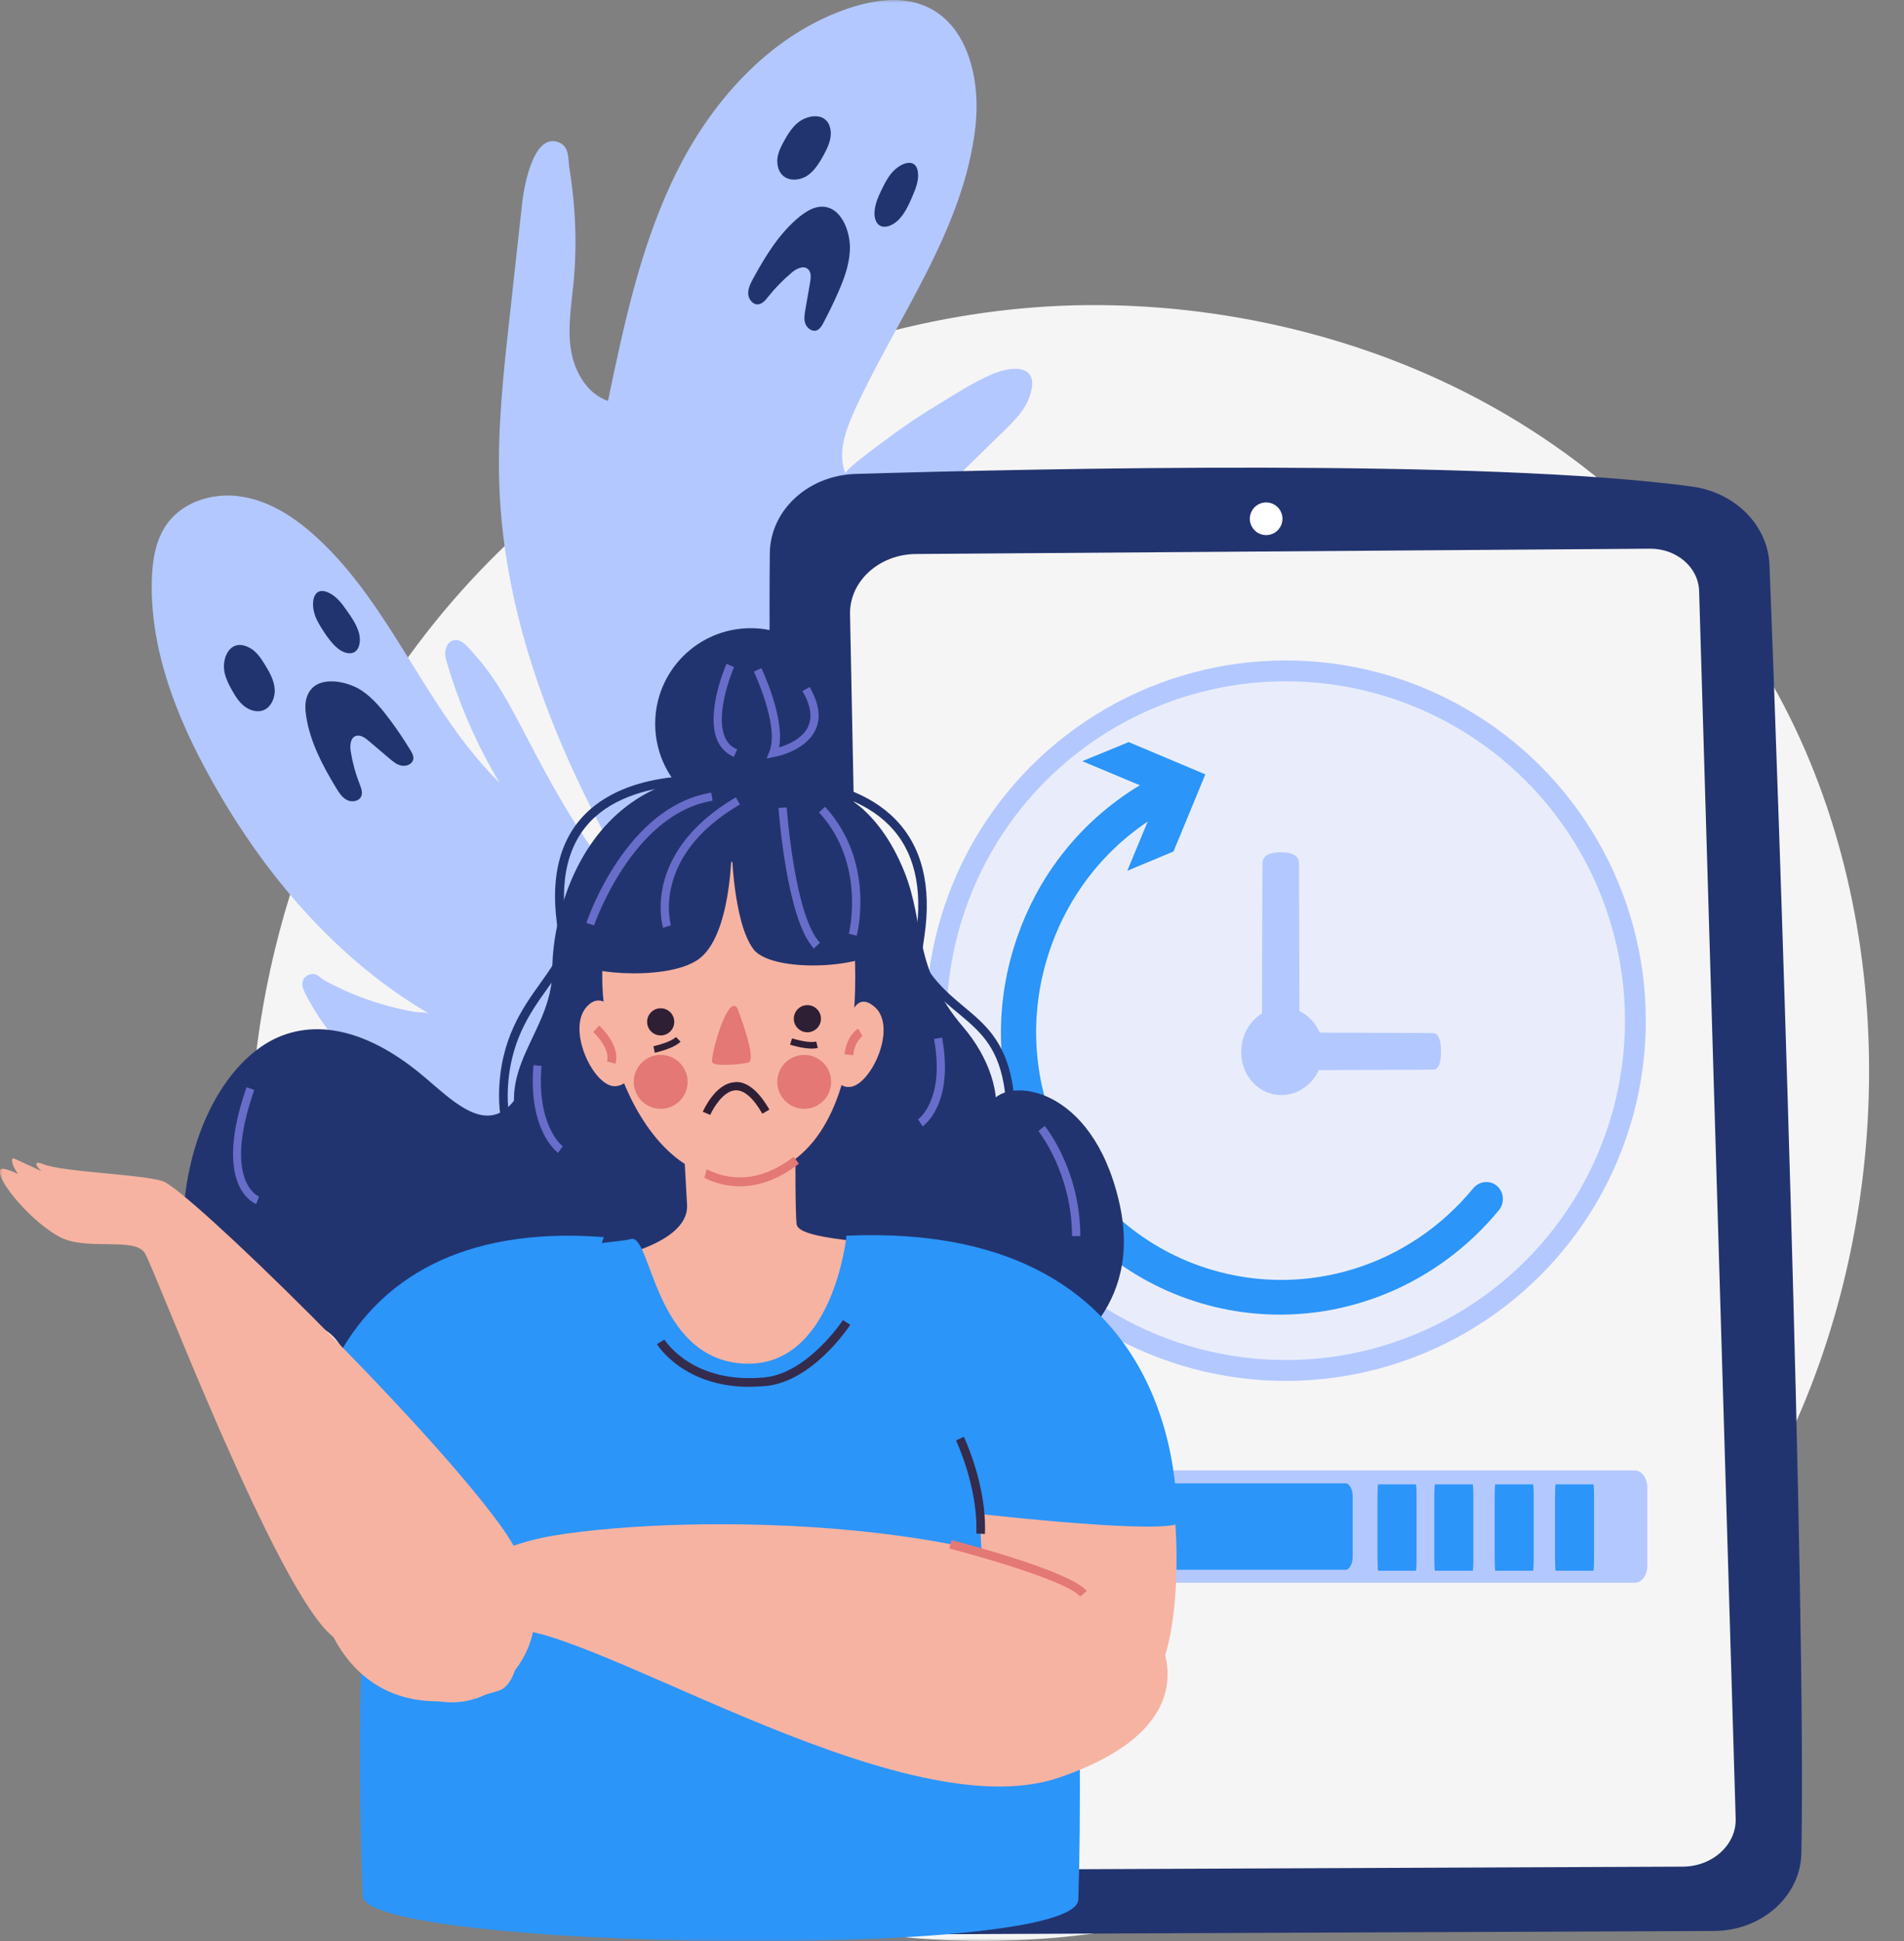 <svg xmlns="http://www.w3.org/2000/svg" xmlns:xlink="http://www.w3.org/1999/xlink" width="536.3" height="546.6" viewBox="0 0 536.3 546.6">
  <rect x="0" y="0" width="536.3" height="546.6" fill="#808080" stroke="none"/>
  <defs>
    <rect id="rect-1" width="536.3" height="546.6" x="0" y="0"/>
    <mask id="mask-2" maskContentUnits="userSpaceOnUse" maskUnits="userSpaceOnUse">
      <rect width="536.3" height="546.6" x="0" y="0" fill="black"/>
      <use fill="white" xlink:href="#rect-1"/>
    </mask>
  </defs>
  <g>
    <use fill="none" xlink:href="#rect-1"/>
    <g mask="url(#mask-2)">
      <path fill="rgb(245,245,245)" fill-rule="evenodd" d="M507.333 397.124c-44.253 104.267-162.169 162.661-264.411 146.927-16.616-2.549-62.254-10.194-102.63-46.206-77.762-69.364-94.377-206.706-31.681-303.494 45.638-70.416 127.498-110.362 205.204-108.367 16.726.443 80.919 3.103 137.357 49.585 8.308 6.814 26.585 23.047 43.035 48.81 38.659 60.499 41.982 144.822 13.126 212.745z"/>
      <g>
        <path fill="rgb(179,200,255)" fill-rule="evenodd" d="M281.138 365.102c-5.04 5.263-22.32-5.097-29.521-6.205-10.302-1.551-20.88-3.158-30.13-7.923-8.529-4.377-15.508-11.136-23.539-16.344-7.311-4.765-15.508-8.255-24.093-10.249-13.293-3.047-27.25-2.382-40.487-5.762-9.803-2.493-18.997-7.313-26.751-13.74-8.197-6.759-15.785-15.568-20.603-25.042-.554-1.108-1.108-2.382-.72-3.546.277-.997 1.218-1.717 2.215-1.939 1.662-.332 2.215.609 3.379 1.385 1.218.831 2.659 1.44 3.932 2.105 2.769 1.385 5.649 2.604 8.585 3.601 2.935 1.053 5.926 1.884 8.917 2.604 1.44.332 2.935.609 4.431.886 1.108.166 3.212.055 4.154.554-26.253-15.346-46.635-39.391-61.423-65.984-9.582-17.175-17.17-36.178-16.726-55.846.111-5.762 1.052-11.801 4.486-16.399 4.763-6.371 13.57-8.754 21.379-7.313 7.809 1.385 14.677 5.983 20.548 11.357 21.268 19.446 30.961 48.92 51.509 69.087-6.314-10.526-11.243-21.829-14.733-33.574-.388-1.33-.775-2.659-.388-4.044.166-.499.332-.942.609-1.385.498-.72 1.385-1.163 2.271-1.163 2.105 0 4.099 2.881 5.372 4.266 1.828 1.994 3.489 4.211 5.04 6.427 3.157 4.654 5.816 9.64 8.419 14.626 10.8 20.665 22.21 42.05 40.819 56.067 7.643 5.817 16.339 10.194 23.816 16.233 21.102 17.064 88.119 46.926 104.568 68.533 5.317 7.147-29.188 12.299-35.336 18.726z"/>
        <path fill="rgb(179,200,255)" fill-rule="evenodd" d="M240.706 115.569c12.185-26.482 30.85-51.026 34.062-80.056 1.44-12.964-2.049-28.532-14.013-33.74-6.591-2.881-14.179-1.828-21.047.332-21.711 7.036-38.382 25.153-48.684 45.485-10.302 20.333-15.12 42.992-19.773 65.319-5.871-1.994-9.416-8.2-10.413-14.294-.997-6.094.055-12.355.665-18.504.72-7.147.775-14.294.222-21.441-.277-3.767-.72-7.479-1.329-11.191-.443-2.826.111-6.316-3.212-7.479-7.089-2.493-9.693 13.075-10.136 17.452-1.163 10.748-2.382 21.496-3.545 32.244-1.717 15.402-3.379 30.859-2.88 46.372 1.662 51.746 27.582 99.503 56.106 142.717l67.46 56.621c11.133-1.108 23.04-8.92 23.04-20.111 0-6.925-4.431-12.909-8.419-18.56-24.037-34.128-37.607-75.569-38.327-117.342-.111-5.319.055-10.748 2.105-15.679 2.16-5.152 6.259-9.197 10.246-13.13 10.025-9.806 20.05-19.557 30.074-29.363 2.659-2.604 5.372-5.263 6.757-8.698 3.988-9.806-3.932-9.862-10.357-7.092-5.372 2.327-10.191 5.54-15.231 8.587-4.708 2.826-9.305 5.873-13.68 9.197-1.274.942-12.683 9.086-12.24 10.194-2.326-5.706 0-12.189 2.548-17.84z"/>
        <g>
          <path fill="rgb(34,52,111)" fill-rule="evenodd" d="M230.183 58.339c-1.772.388-3.379 1.44-4.819 2.549-5.76 4.654-9.693 11.08-13.237 17.563-.72 1.33-1.44 2.77-1.385 4.266.055 1.496 1.274 3.103 2.769 2.992 1.218-.111 2.105-1.163 2.88-2.161 1.939-2.438 4.154-4.709 6.591-6.759 1.274-1.108 3.268-2.105 4.542-1.053 1.052.831.886 2.438.665 3.767-.443 2.549-.886 5.042-1.329 7.59-.222 1.385-.498 2.77 0 4.1.498 1.274 1.939 2.327 3.212 1.828.831-.332 1.329-1.163 1.772-1.939 1.551-2.936 2.991-5.873 4.32-8.92 1.606-3.657 2.991-7.479 3.212-11.468.388-5.097-2.492-13.684-9.194-12.355z"/>
          <path fill="rgb(34,52,111)" fill-rule="evenodd" d="M224.201 35.014c-1.329 1.274-2.326 2.826-3.212 4.432-.886 1.551-1.717 3.213-1.994 4.986-.222 1.773.166 3.767 1.495 4.986 1.828 1.717 4.929 1.385 6.979 0 2.049-1.44 3.379-3.657 4.597-5.873 1.052-1.939 2.049-4.1 1.939-6.316-.388-5.928-6.646-5.263-9.803-2.216z"/>
          <path fill="rgb(34,52,111)" fill-rule="evenodd" d="M250.842 49.087c-1.108 1.44-1.939 3.103-2.714 4.765-.775 1.607-1.495 3.324-1.717 5.042-.277 1.717.055 3.49 1.052 4.377 1.44 1.219 3.877.388 5.594-1.33 1.717-1.717 2.825-4.044 3.822-6.371.886-2.05 1.772-4.211 1.717-6.26-.055-5.429-5.095-3.657-7.754-.222z"/>
        </g>
        <g>
          <path fill="rgb(34,52,111)" fill-rule="evenodd" d="M86.457 196.235c-.609 1.717-.498 3.601-.222 5.429 1.108 7.313 4.652 13.961 8.474 20.277.775 1.274 1.662 2.659 2.991 3.324 1.329.72 3.323.443 3.988-.886.554-1.108.055-2.438-.388-3.601-1.163-2.936-1.994-5.983-2.492-9.086-.277-1.662-.166-3.878 1.385-4.432 1.274-.443 2.548.443 3.6 1.33 1.939 1.662 3.932 3.324 5.871 4.986 1.052.886 2.16 1.828 3.545 2.05 1.385.222 2.991-.499 3.212-1.884.111-.886-.332-1.717-.831-2.493-1.717-2.826-3.545-5.596-5.539-8.255-2.382-3.213-4.929-6.371-8.252-8.587-4.265-2.77-13.182-4.598-15.342 1.828z"/>
          <path fill="rgb(34,52,111)" fill-rule="evenodd" d="M63.306 189.642c.443 1.773 1.274 3.435 2.215 5.042.886 1.551 1.883 3.103 3.323 4.211 1.44 1.108 3.323 1.717 5.04 1.219 2.382-.72 3.655-3.546 3.489-6.039-.166-2.493-1.44-4.765-2.769-6.925-1.163-1.884-2.492-3.878-4.486-4.82-5.317-2.715-7.865 3.047-6.812 7.313z"/>
          <path fill="rgb(34,52,111)" fill-rule="evenodd" d="M88.894 173.742c.665 1.662 1.717 3.213 2.714 4.765 1.052 1.496 2.105 2.936 3.489 4.044 1.329 1.108 2.991 1.717 4.32 1.274 1.772-.609 2.326-3.158 1.717-5.485-.609-2.327-2.105-4.488-3.545-6.537-1.274-1.828-2.714-3.657-4.542-4.654-4.819-2.659-5.76 2.604-4.154 6.593z"/>
        </g>
      </g>
      <g>
        <path fill="rgb(34,52,111)" fill-rule="evenodd" d="M482.797 543.774l-224.201.942c-18.443.055-33.564-13.075-34.118-29.696-2.437-73.741-8.474-289.034-7.643-359.285.166-12.078 10.8-21.884 24.204-22.272 52.063-1.551 177.345-4.321 235.5 3.546 12.24 1.662 21.434 10.914 21.877 22.106 2.437 61.774 10.413 292.58 8.972 362.775-.222 12.078-11.133 21.829-24.591 21.884z"/>
        <path fill="rgb(245,245,245)" fill-rule="evenodd" d="M474.046 525.658l-208.527.886c-10.523.055-19.163-7.424-19.385-16.787l-6.702-336.736c-.222-9.308 8.197-16.953 18.61-17.009l206.7-1.496c7.477-.055 13.625 5.208 13.846 11.856l10.302 345.766c.222 7.313-6.48 13.463-14.843 13.518z"/>
        <ellipse cx="356.636" cy="146.088" fill="rgb(255,255,255)" rx="4.597" ry="4.598" transform="rotate(-22.5 356.636 146.088)"/>
      </g>
      <path fill="rgb(179,200,255)" fill-rule="evenodd" d="M460.527 445.712H264.214c-1.92 0-3.514-2.161-3.514-4.765v-22.106c0-2.604 1.593-4.765 3.514-4.765H460.486c1.92 0 3.514 2.161 3.514 4.765v22.106c0 2.604-1.553 4.765-3.473 4.765z"/>
      <g>
        <ellipse cx="362.167" cy="287.428" fill="rgb(179,200,255)" rx="101.411" ry="101.442"/>
        <ellipse cx="362.167" cy="287.428" fill="rgb(233,237,251)" rx="95.54" ry="95.569"/>
        <g>
          <path fill="rgb(43,149,250)" fill-rule="evenodd" d="M353.804 369.922c-5.262-.443-10.523-1.44-15.73-2.992-42.315-12.632-65.964-58.117-52.229-100.999 6.757-21.219 21.434-38.283 41.207-48.089 2.437-1.219 5.317-.222 6.536 2.216 1.163 2.438.222 5.374-2.215 6.593-17.336 8.643-30.185 23.601-36.111 42.217-12.019 37.618 8.696 77.508 45.804 88.644 26.917 8.089 55.884-.942 73.885-22.881 1.717-2.05 4.708-2.382 6.702-.665 1.994 1.717 2.215 4.765.554 6.814-17.059 20.72-42.647 31.358-68.401 29.142z"/>
          <path fill="rgb(43,149,250)" fill-rule="evenodd" d="M317.526 245.211l9.028-21.773-21.711-9.086 13.071-5.374 21.6 9.086-8.972 21.718-13.016 5.429z"/>
        </g>
        <g>
          <path fill="rgb(179,200,255)" fill-rule="evenodd" d="M372.723 295.79c0 6.762-5.15 12.474-11.559 12.591-6.409.117-11.559-5.246-11.559-12.124 0-6.878 5.15-12.474 11.559-12.591 6.409-.117 11.559 5.363 11.559 12.124z"/>
          <path fill="rgb(179,200,255)" fill-rule="evenodd" d="M360.733 240c-2.986 0-5.158.858-5.158 3.216l-.136 47.525c0 2.43 2.443 4.288 5.293 4.288 2.986-.071 5.293-2.001 5.293-4.431l-.136-47.453c0-2.358-2.172-3.144-5.158-3.144z"/>
          <path fill="rgb(179,200,255)" fill-rule="evenodd" d="M405.89 296.072c0-2.986-.62-5.158-2.323-5.158l-34.332-.136c-1.755-9.9e-7-3.098 2.443-3.098 5.293.052 2.986 1.446 5.293 3.201 5.293l34.281-.136c1.704 9.5e-7 2.272-2.172 2.272-5.158z"/>
        </g>
      </g>
      <path fill="rgb(43,149,250)" fill-rule="evenodd" d="M379.03 442.056H268.542c-1.075 0-1.97-1.662-1.97-3.657v-17.009c0-1.994.896-3.657 1.97-3.657h110.488c1.075 0 1.97 1.662 1.97 3.657v17.009c0 1.994-.896 3.657-1.97 3.657z"/>
      <path fill="rgb(43,149,250)" fill-rule="evenodd" d="M398.811 442.322h-10.621c-.103 0-.189-1.662-.189-3.657v-17.009C388 419.662 388.086 418 388.189 418h10.621C398.914 418 399 419.662 399 421.657v17.009c0 1.994-.086 3.657-.189 3.657z"/>
      <path fill="rgb(43,149,250)" fill-rule="evenodd" d="M414.811 442.322h-10.621c-.103 0-.189-1.662-.189-3.657v-17.009C404 419.662 404.086 418 404.189 418h10.621C414.914 418 415 419.662 415 421.657v17.009c0 1.994-.086 3.657-.189 3.657z"/>
      <path fill="rgb(43,149,250)" fill-rule="evenodd" d="M431.811 442.322h-10.621c-.103 0-.189-1.662-.189-3.657v-17.009C421 419.662 421.086 418 421.189 418h10.621C431.914 418 432 419.662 432 421.657v17.009c0 1.994-.086 3.657-.189 3.657z"/>
      <path fill="rgb(43,149,250)" fill-rule="evenodd" d="M448.811 442.322h-10.621c-.103 0-.189-1.662-.189-3.657v-17.009C438 419.662 438.086 418 438.189 418h10.621C448.914 418 449 419.662 449 421.657v17.009c0 1.994-.086 3.657-.189 3.657z"/>
      <path fill="rgb(34,52,111)" fill-rule="evenodd" d="M230.515 314.021c6.757-1.219 12.683-7.313 19.108-10.859 6.425-3.546 14.29-3.878 19.607 4.765 1.44 2.327 2.714 5.319 4.542 6.094 2.105.886 4.043-1.551 5.649-3.878 4.652-6.704 28.025-4.598 35.724 27.978 7.311 30.859-15.674 44.1-24.204 49.253-2.714 1.662 2.326 27.867-.554 27.147-7.2-1.717-12.849-12.521-18.333-21.607-5.483-9.141-12.905-17.729-19.551-13.629-2.437 1.496-4.431 4.598-6.536 7.313-11.243 14.405-27.084 17.064-40.653 6.759-4.542-3.435-8.806-8.255-13.459-11.025-6.203-3.657-12.905-3.49-18.665.554-8.862 6.094-14.954 20.166-22.764 29.64-10.579 12.853-24.536 16.898-37.552 10.859-6.037-2.826-12.628-9.418-13.902-20.333-.665-5.651.332-11.468-.609-17.009-1.994-12.022-11.022-14.959-17.613-12.521-6.591 2.438-13.514 7.59-19.939 2.438-7.643-6.094-10.413-24.155-8.806-38.283 2.659-23.823 14.4-41.164 27.582-46.095 13.182-4.931 27.527 1.053 40.265 11.967 7.145 6.094 15.12 13.906 22.099 9.141 5.816-3.989 8.972-15.734 14.843-19.557 7.976-5.263 15.84 6.427 23.927 5.319 5.539-.776 10.136-5.983 15.453-7.646 6.148-1.884 9.249 4.044 13.902 11.025 5.926 8.532 13.126 13.518 20.437 12.189z"/>
      <ellipse cx="211.463" cy="203.825" fill="rgb(34,52,111)" rx="26.917" ry="26.926"/>
      <path fill="rgb(34,52,111)" fill-rule="evenodd" d="M235.223 222.995s11.797 3.269 19.551 22.604c5.871 14.682 2.16 26.815 16.56 43.657 14.345 16.842 14.234 41.275-15.453 42.937-18.443 1.053-27.361 14.682-43.589 10.748-16.228-3.989-16.283-6.205-31.902-5.817-18.277.499-27.084-3.546-32.788-15.734-9.526-20.277 7.976-30.139 7.976-48.2-.166-18.892 13.016-72.245 79.645-50.195z"/>
      <path fill="rgb(247,179,161)" fill-rule="evenodd" d="M224.368 289.699s-.72 48.255 0 54.959c.72 6.704 43.976 3.49 57.158 15.79 13.126 12.299-31.016 48.643-57.878 64.267-20.548 12.022-90.722-66.926-73.885-67.48 16.837-.554 44.475-5.706 43.755-18.006-.72-12.299-1.218-23.546-1.218-23.546s29.631-24.1 32.068-25.984z"/>
      <path fill="rgb(247,179,161)" fill-rule="evenodd" d="M239.599 254.629s11.022 74.627-31.238 77.342c-29.078 1.884-43.976-46.76-37.053-70.139 6.923-23.38 50.29-24.709 68.291-7.202z"/>
      <path fill="rgb(247,179,161)" fill-rule="evenodd" d="M176.791 290.696s-5.649-13.684-11.52-7.202c-5.871 6.482 2.105 22.826 8.086 22.383 5.982-.443 6.591-9.64 3.434-15.18z"/>
      <path fill="rgb(247,179,161)" fill-rule="evenodd" d="M238.546 290.641s1.218-12.798 7.809-7.092c6.591 5.706-1.108 22.272-7.089 22.549-5.982.332-3.157-9.529-.72-15.457z"/>
      <path fill="rgb(46,31,53)" fill-rule="evenodd" d="M208.361 304.769c2.88.499 5.705 3.103 8.363 7.701l-1.994 1.163c-2.548-4.488-5.206-6.759-7.643-6.593-3.379.222-6.203 5.042-7.034 6.925l-2.105-.886c.166-.332 3.489-7.978 8.972-8.31.498-.111.942-.055 1.44 0z"/>
      <path fill="rgb(34,52,111)" fill-rule="evenodd" d="M230.682 227.981s21.324 10.748 20.88 35.181c-.166 9.529-33.564 11.745-39.324 4.155-5.76-7.59-6.148-28.588-6.148-28.588s.055 25.097-9.582 31.579c-9.637 6.482-35.502 3.324-33.231.277 2.271-3.047 5.871-40.111 28.911-47.757 23.04-7.59 38.493 5.152 38.493 5.152z"/>
      <ellipse cx="226.528" cy="304.658" fill="rgb(227,120,117)" rx="7.588" ry="7.59"/>
      <ellipse cx="186.096" cy="304.658" fill="rgb(227,120,117)" rx="7.588" ry="7.59"/>
      <path fill="rgb(104,109,202)" fill-rule="evenodd" d="M229.242 267.095c-7.643-8.089-9.859-38.283-9.969-39.557l2.326-.166c0 .332 2.215 30.638 9.36 38.117l-1.717 1.607z"/>
      <path fill="rgb(104,109,202)" fill-rule="evenodd" d="M186.761 261.278c-.055-.222-1.606-5.429.166-12.576 1.606-6.537 6.48-16.067 20.327-24.155l1.163 1.994c-25.09 14.626-19.496 33.851-19.44 34.017l-2.215.72z"/>
      <path fill="rgb(104,109,202)" fill-rule="evenodd" d="M167.32 260.613l-2.16-.72c.443-1.33 11.299-32.798 35.17-36.676l.388 2.271c-22.542 3.657-33.287 34.793-33.398 35.125z"/>
      <path fill="rgb(104,109,202)" fill-rule="evenodd" d="M241.316 263.494l-2.215-.554c.055-.222 4.874-19.779-8.419-34.183l1.717-1.551c14.123 15.346 9.139 35.458 8.917 36.289z"/>
      <path fill="rgb(104,109,202)" fill-rule="evenodd" d="M301.963 348.093c-.055-17.84-9.416-29.474-9.471-29.585l1.772-1.44c.388.499 9.969 12.355 10.025 31.025h-2.326z"/>
      <path fill="rgb(104,109,202)" fill-rule="evenodd" d="M259.87 317.179l-1.274-1.939c.055-.055 7.643-5.429 4.486-22.66l2.271-.388c3.434 18.837-5.151 24.765-5.483 24.986z"/>
      <path fill="rgb(104,109,202)" fill-rule="evenodd" d="M157.185 324.658c-.332-.277-8.474-6.316-6.923-24.709l2.271.222c-1.44 16.953 5.871 22.604 5.982 22.604l-1.329 1.884z"/>
      <path fill="rgb(104,109,202)" fill-rule="evenodd" d="M72.168 339.063c-.498-.166-12.462-4.986-2.714-32.909l2.16.776c-9.028 25.818 1.218 29.973 1.329 30.028l-.775 2.105z"/>
      <path fill="rgb(104,109,202)" fill-rule="evenodd" d="M215.949 213.576l.775-1.939c2.88-7.147-4.32-22.327-4.375-22.493l2.105-.997c.277.609 6.591 13.906 4.985 22.327 2.437-.72 6.591-2.438 8.197-5.873 1.218-2.659.72-6.039-1.606-9.972l1.994-1.163c2.714 4.598 3.268 8.698 1.662 12.078-2.825 6.039-11.354 7.59-11.742 7.646l-1.994.388z"/>
      <path fill="rgb(104,109,202)" fill-rule="evenodd" d="M206.7 213.133c-2.215-.942-3.822-2.604-4.763-4.931-3.102-7.812 2.437-20.72 2.714-21.275l2.105.942c-.055.111-5.428 12.576-2.659 19.502.72 1.773 1.883 2.992 3.545 3.657l-.942 2.105z"/>
      <path fill="rgb(46,31,53)" fill-rule="evenodd" d="M184.434 296.458l-.388-1.828c1.274-.277 4.985-1.274 6.369-2.604l1.274 1.33c-2.049 1.994-7.034 3.047-7.256 3.103z"/>
      <path fill="rgb(46,31,53)" fill-rule="evenodd" d="M228.688 295.295c-2.714 0-5.982-1.053-6.148-1.108l.554-1.773c1.274.388 4.929 1.385 6.812.886l.443 1.773c-.443.166-.997.222-1.662.222z"/>
      <ellipse cx="186.096" cy="287.76" fill="rgb(46,31,53)" rx="3.822" ry="3.823"/>
      <ellipse cx="227.414" cy="286.874" fill="rgb(46,31,53)" rx="3.822" ry="3.823"/>
      <path fill="rgb(227,120,117)" fill-rule="evenodd" d="M208.416 334.076c-4.265 0-7.699-1.219-10.025-2.382l.665-2.382c.055 0 .222.111.443.166 4.375 2.161 13.293 4.598 24.037-3.712l1.495 1.939c-6.203 4.82-11.908 6.371-16.616 6.371z"/>
      <path fill="rgb(227,120,117)" fill-rule="evenodd" d="M173.357 299.561l-2.382-.665c.886-3.103-2.492-6.981-3.877-8.255l1.662-1.828c.277.222 6.092 5.54 4.597 10.748z"/>
      <path fill="rgb(227,120,117)" fill-rule="evenodd" d="M207.696 283.937s5.76 14.682 3.046 15.291c-2.714.609-9.249 1.108-10.08 0-.831-1.108 4.32-19.779 7.034-15.291z"/>
      <path fill="rgb(34,52,111)" fill-rule="evenodd" d="M161.449 336.237c-.222-.055-21.324-3.546-20.88-28.366.277-15.125 6.591-23.989 11.686-31.081 3.046-4.266 5.483-7.646 5.705-11.136l2.437.166c-.277 4.266-2.991 8.033-6.148 12.466-4.874 6.814-10.966 15.291-11.243 29.696-.388 22.604 18 25.762 18.831 25.873l-.388 2.382z"/>
      <path fill="rgb(34,52,111)" fill-rule="evenodd" d="M272.941 328.37l-.222-2.438c.055 0 4.652-.499 7.699-4.543 2.825-3.712 3.545-9.197 2.271-16.344-1.994-10.748-6.979-14.848-12.739-19.668-5.095-4.211-10.856-9.031-14.954-19.169l2.271-.942c3.877 9.585 9.139 13.961 14.234 18.227 5.871 4.875 11.409 9.529 13.57 21.108 1.44 7.867.498 14.017-2.769 18.283-3.655 4.931-9.139 5.429-9.36 5.485z"/>
      <path fill="rgb(34,52,111)" fill-rule="evenodd" d="M254.608 306.652c-.111 0-.222 0-.332-.055-1.44-.388-2.659-.665 3.711-43.269 1.994-13.407-.498-23.823-7.532-30.915-14.013-14.238-41.595-10.803-41.872-10.748l-.332-2.438c1.163-.166 29.078-3.657 43.921 11.468 7.532 7.701 10.302 18.781 8.197 33.02-5.262 35.347-4.985 40.444-4.819 41.109-.055-.166-.332-.554-.831-.609-.277-.055-.498 0-.665.111l2.16.776c-.443 1.274-1.108 1.551-1.606 1.551z"/>
      <path fill="rgb(34,52,111)" fill-rule="evenodd" d="M157.905 265.987c-3.434-15.956-1.218-28.2 6.536-36.344 14.511-15.18 42.979-10.637 44.198-10.416l-.388 2.438c-.277-.055-28.357-4.543-41.982 9.695-7.145 7.535-9.139 19.003-5.926 34.072l-2.437.554z"/>
      <path fill="rgb(43,149,250)" fill-rule="evenodd" d="M238.436 347.982s-3.766 37.452-29.078 36.012c-25.311-1.496-25.865-36.843-31.681-35.07-5.816 1.773-47.576 1.053-61.257 29.197-13.68 28.144-16.616 86.206-14.29 155.792.498 15.18 200.995 18.338 201.604.997 1.44-42.66.222-169.033-16.782-176.844-17.003-7.812-48.518-10.083-48.518-10.083z"/>
      <path fill="rgb(247,179,161)" fill-rule="evenodd" d="M278.092 452.028s-6.148-42.05 2.935-43.934c9.083-1.884 39.822-15.125 45.416-3.878 5.594 11.302 8.585 57.84-2.88 71.247-4.32 5.097-45.472-23.435-45.472-23.435z"/>
      <path fill="rgb(43,149,250)" fill-rule="evenodd" d="M272.83 425.989s49.792 5.817 58.598 3.269c0 0 5.594-85.597-92.993-81.275 0 0 24.259 74.682 34.395 78.007z"/>
      <path fill="rgb(43,149,250)" fill-rule="evenodd" d="M118.304 470.422s-24.647-8.2-32.068-47.757c-1.606-8.477.665-80.61 83.854-74.295 0 0-41.65 118.672-51.786 122.051z"/>
      <path fill="rgb(247,179,161)" fill-rule="evenodd" d="M120.409 414.077l-33.453 11.912c-.72 31.524 13.293 63.159 53.613 50.084 10.8-3.546 7.92-49.973-20.16-61.995z"/>
      <path fill="rgb(247,179,161)" fill-rule="evenodd" d="M324.948 458.621s19.053 26.427-26.751 41.995c-45.804 15.568-138.132-47.424-157.517-41.496-19.385 5.928-21.988-20.499 15.397-26.704 37.441-6.205 133.535-6.094 168.871 26.205z"/>
      <path fill="rgb(227,120,117)" fill-rule="evenodd" d="M304.234 449.59c-3.434-4.211-27.748-11.191-36.832-13.518l.609-2.382c3.434.886 33.564 8.809 38.105 14.349l-1.883 1.551z"/>
      <path fill="rgb(247,179,161)" fill-rule="evenodd" d="M115.479 476.073c9.139 5.596 20.991 3.989 28.136-3.989 7.532-8.421 12.019-22.216-2.714-42.604-21.379-29.529-88.34-94.904-95.153-96.899-6.812-1.994-27.97-2.493-33.619-4.765-2.572-1.034-2.32.228-.461 1.974-3.349-1.531-6.408-2.937-7.514-3.469-1.265-.609-.991 1.532.908 4.287-2.842-1.356-4.976-1.985-5.117-.908-.443 3.38 9.305 14.682 16.948 18.671 7.643 3.989 21.047-.166 23.927 4.543 2.88 4.709 36.942 94.904 52.783 107.813 7.588 6.15 15.563 11.468 21.877 15.346z"/>
      <path fill="rgb(227,120,117)" fill-rule="evenodd" d="M240.319 297.178l-2.437-.277c.554-5.263 3.711-7.147 3.822-7.258l.609 1.053.609 1.053c-.055.166-2.215 1.496-2.603 5.429z"/>
      <path fill="rgb(53,43,76)" fill-rule="evenodd" d="M211.02 390.531c-18.333 0-25.644-11.468-25.976-12.022l2.105-1.274c.332.499 8.086 12.632 28.302 10.637 12.074-1.219 21.877-15.956 21.988-16.122l2.049 1.33c-.443.665-10.523 15.9-23.76 17.23-1.717.111-3.268.222-4.708.222z"/>
      <path fill="rgb(53,43,76)" fill-rule="evenodd" d="M277.427 431.972l-2.437-.111c.554-13.02-5.649-26.095-5.705-26.205l2.215-1.053c.222.554 6.48 13.74 5.926 27.369z"/>
    </g>
  </g>
</svg>
